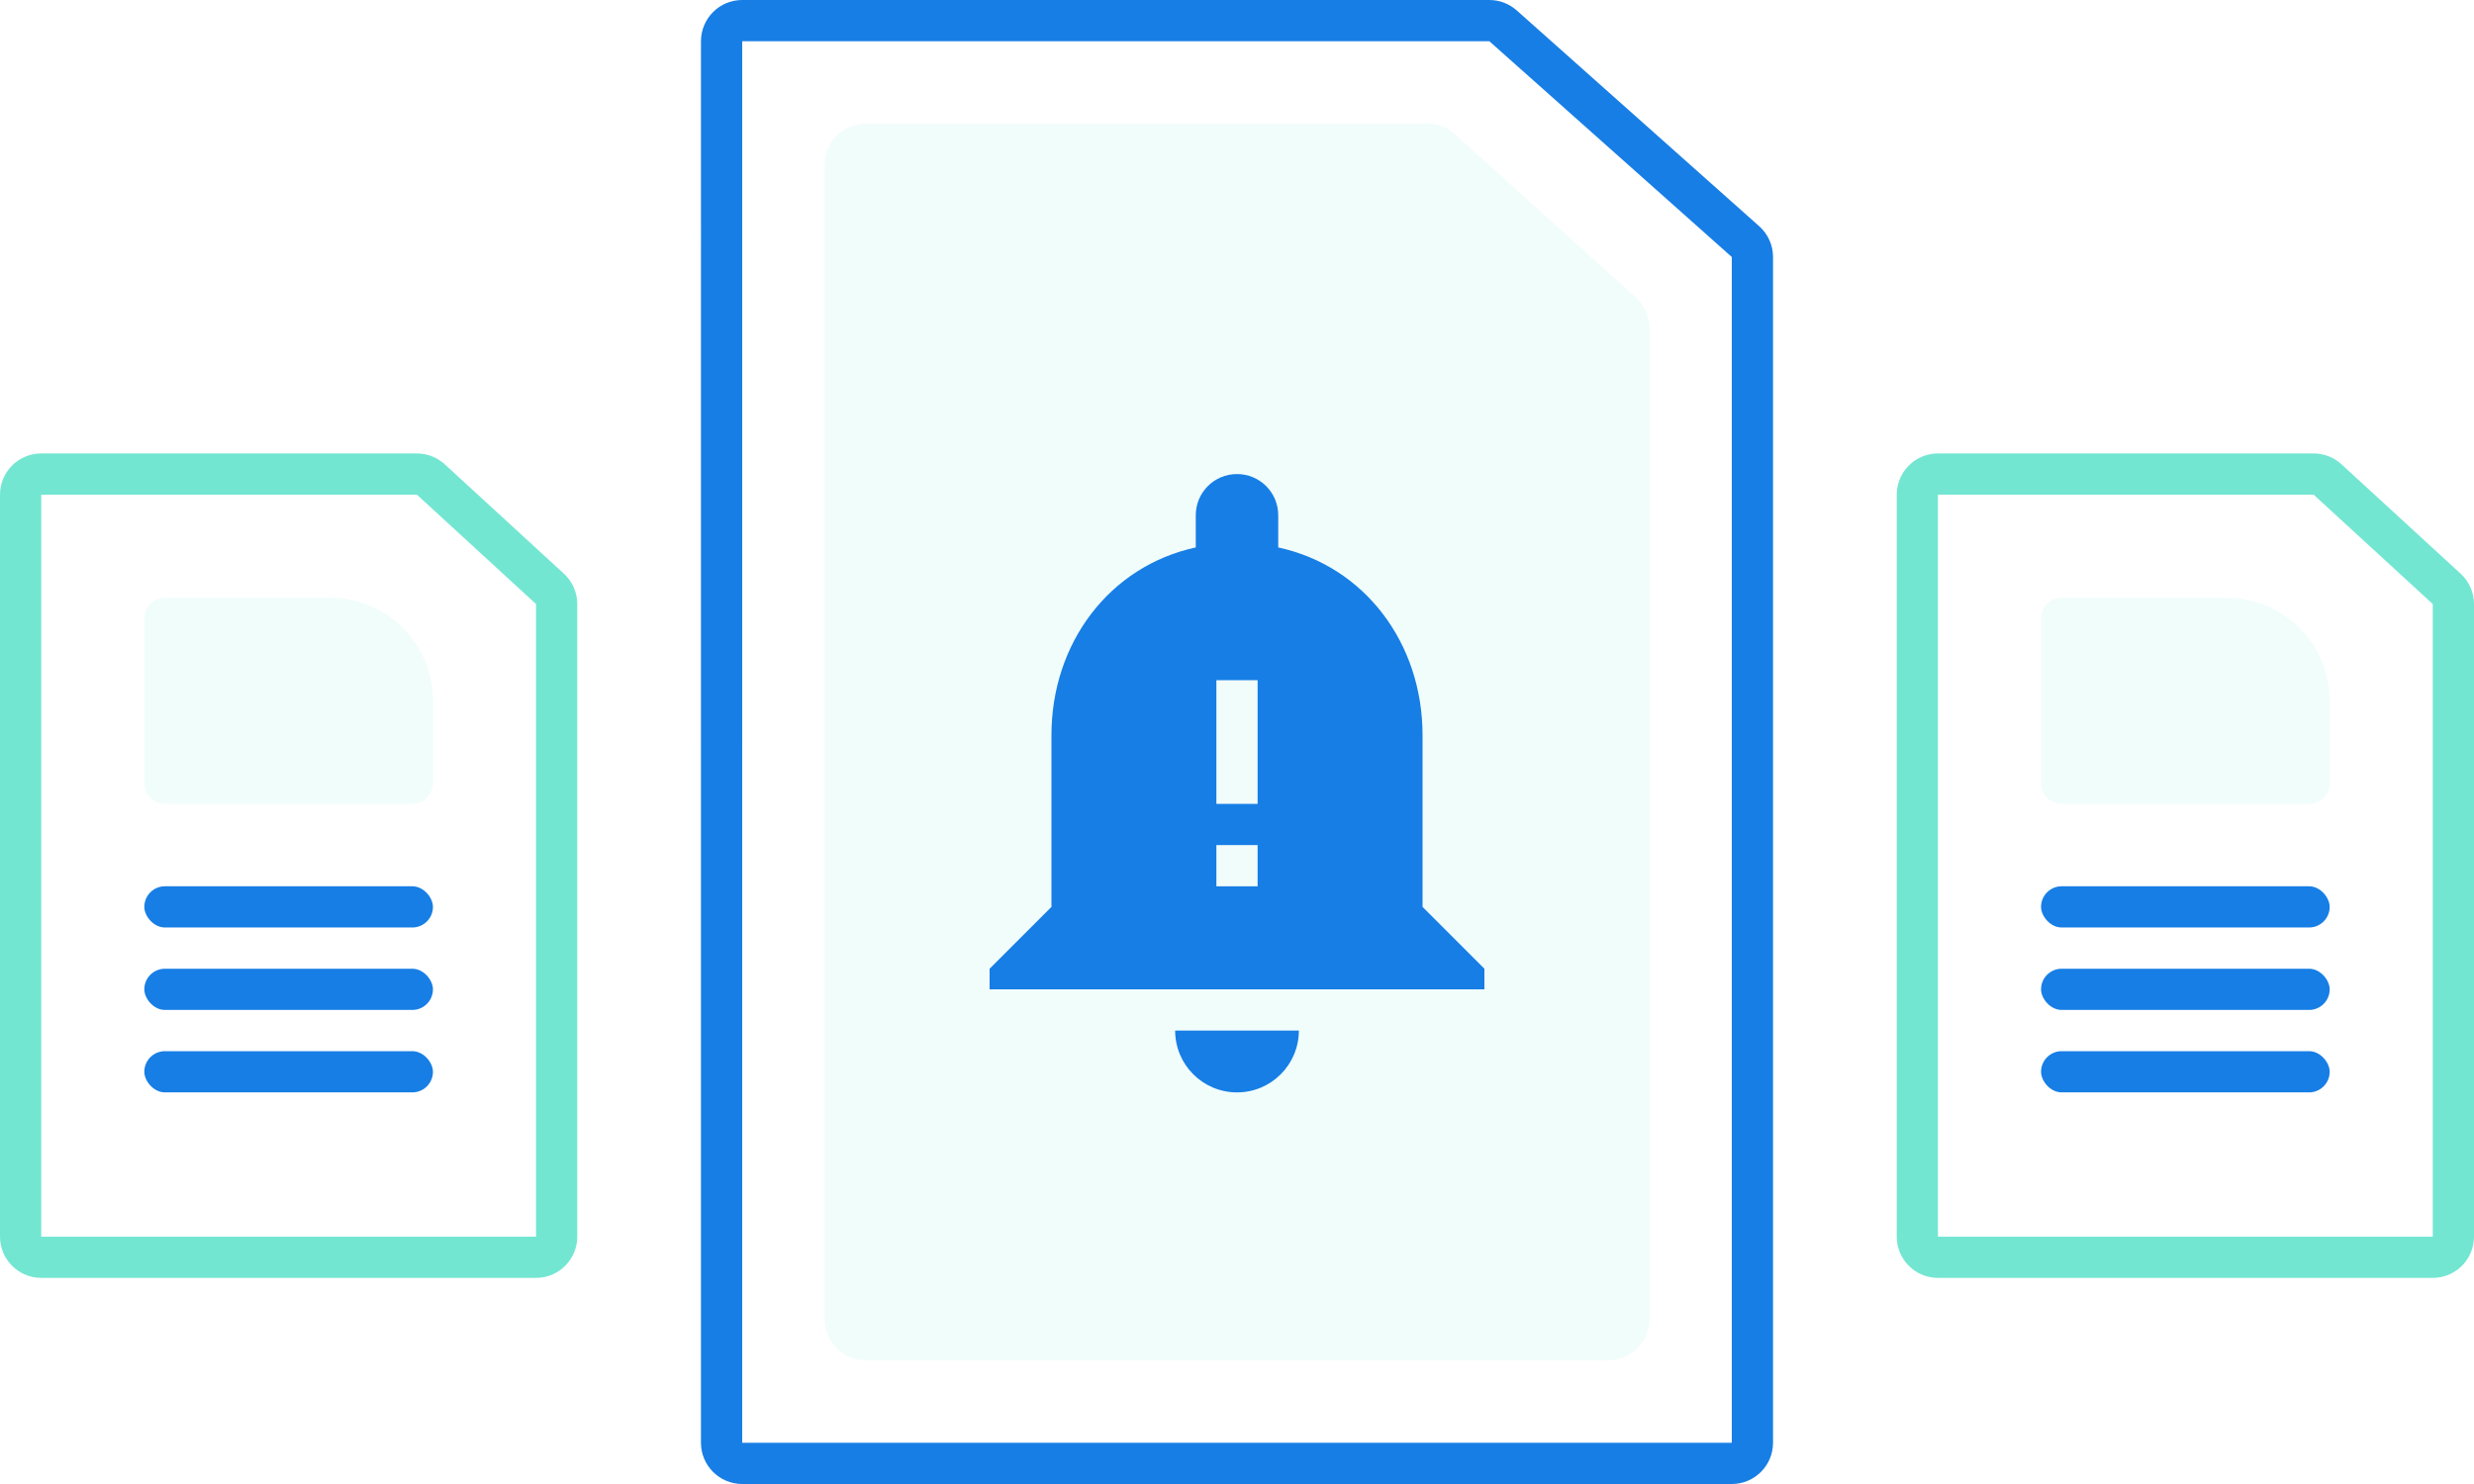 <svg xmlns="http://www.w3.org/2000/svg" width="120" height="72" viewBox="0 0 120 72">
    <g fill="none" fill-rule="evenodd">
        <g>
            <g transform="translate(-796 -1392) translate(796 1392)">
                <path fill="#73E6D2" fill-opacity=".1" d="M42 6h27.231c.495 0 .972.183 1.34.515l8.769 7.91c.42.38.66.919.66 1.485V64c0 1.105-.895 2-2 2H42c-1.105 0-2-.895-2-2V8c0-1.105.895-2 2-2z"/>
                <path stroke="#177EE5" stroke-width="2" d="M72.239 1c.245 0 .482.09.665.253h0l11.76 10.469c.214.19.336.461.336.747h0V70c0 .276-.112.526-.293.707-.18.181-.43.293-.707.293h0-48c-.276 0-.526-.112-.707-.293-.181-.18-.293-.43-.293-.707h0V2c0-.276.112-.526.293-.707.18-.181.43-.293.707-.293h0z"/>
                <path stroke="#73E6D2" stroke-width="2" d="M20.221 23c.25 0 .492.094.676.263h0l5.78 5.308c.206.19.323.456.323.736h0V60c0 .276-.112.526-.293.707-.18.181-.43.293-.707.293h0H2c-.276 0-.526-.112-.707-.293C1.112 60.527 1 60.277 1 60h0V24c0-.276.112-.526.293-.707.18-.181.43-.293.707-.293h0z"/>
                <rect width="14" height="2" x="7" y="51" fill="#177EE5" rx="1"/>
                <rect width="14" height="2" x="7" y="47" fill="#177EE5" rx="1"/>
                <rect width="14" height="2" x="7" y="43" fill="#177EE5" rx="1"/>
                <path fill="#73E6D2" fill-opacity=".1" d="M8 29h8c2.761 0 5 2.239 5 5v4c0 .552-.448 1-1 1H8c-.552 0-1-.448-1-1v-8c0-.552.448-1 1-1zM100 29h8c2.761 0 5 2.239 5 5v4c0 .552-.448 1-1 1h-12c-.552 0-1-.448-1-1v-8c0-.552.448-1 1-1z"/>
                <rect width="14" height="2" x="99" y="51" fill="#177EE5" rx="1"/>
                <rect width="14" height="2" x="99" y="47" fill="#177EE5" rx="1"/>
                <rect width="14" height="2" x="99" y="43" fill="#177EE5" rx="1"/>
                <path stroke="#73E6D2" stroke-width="2" d="M112.221 23c.25 0 .492.094.676.263h0l5.78 5.308c.206.19.323.456.323.736h0V60c0 .276-.112.526-.293.707-.18.181-.43.293-.707.293h0-24c-.276 0-.526-.112-.707-.293-.181-.18-.293-.43-.293-.707h0V24c0-.276.112-.526.293-.707.18-.181.43-.293.707-.293h0z"/>
                <path fill="#177EE5" fill-rule="nonzero" d="M60 53c1.658 0 3-1.342 3-3h-6c0 1.658 1.342 3 3 3zm9-9v-8.333c0-4.467-2.813-8.2-7-9.107V25c0-1.107-.893-2-2-2s-2 .893-2 2v1.56c-4.187.907-7 4.64-7 9.107V44l-3 3v1h24v-1l-3-3zm-8-1h-2v-2h2v2zm0-4h-2v-6h2v6z"/>
            </g>
        </g>
    </g>
</svg>
